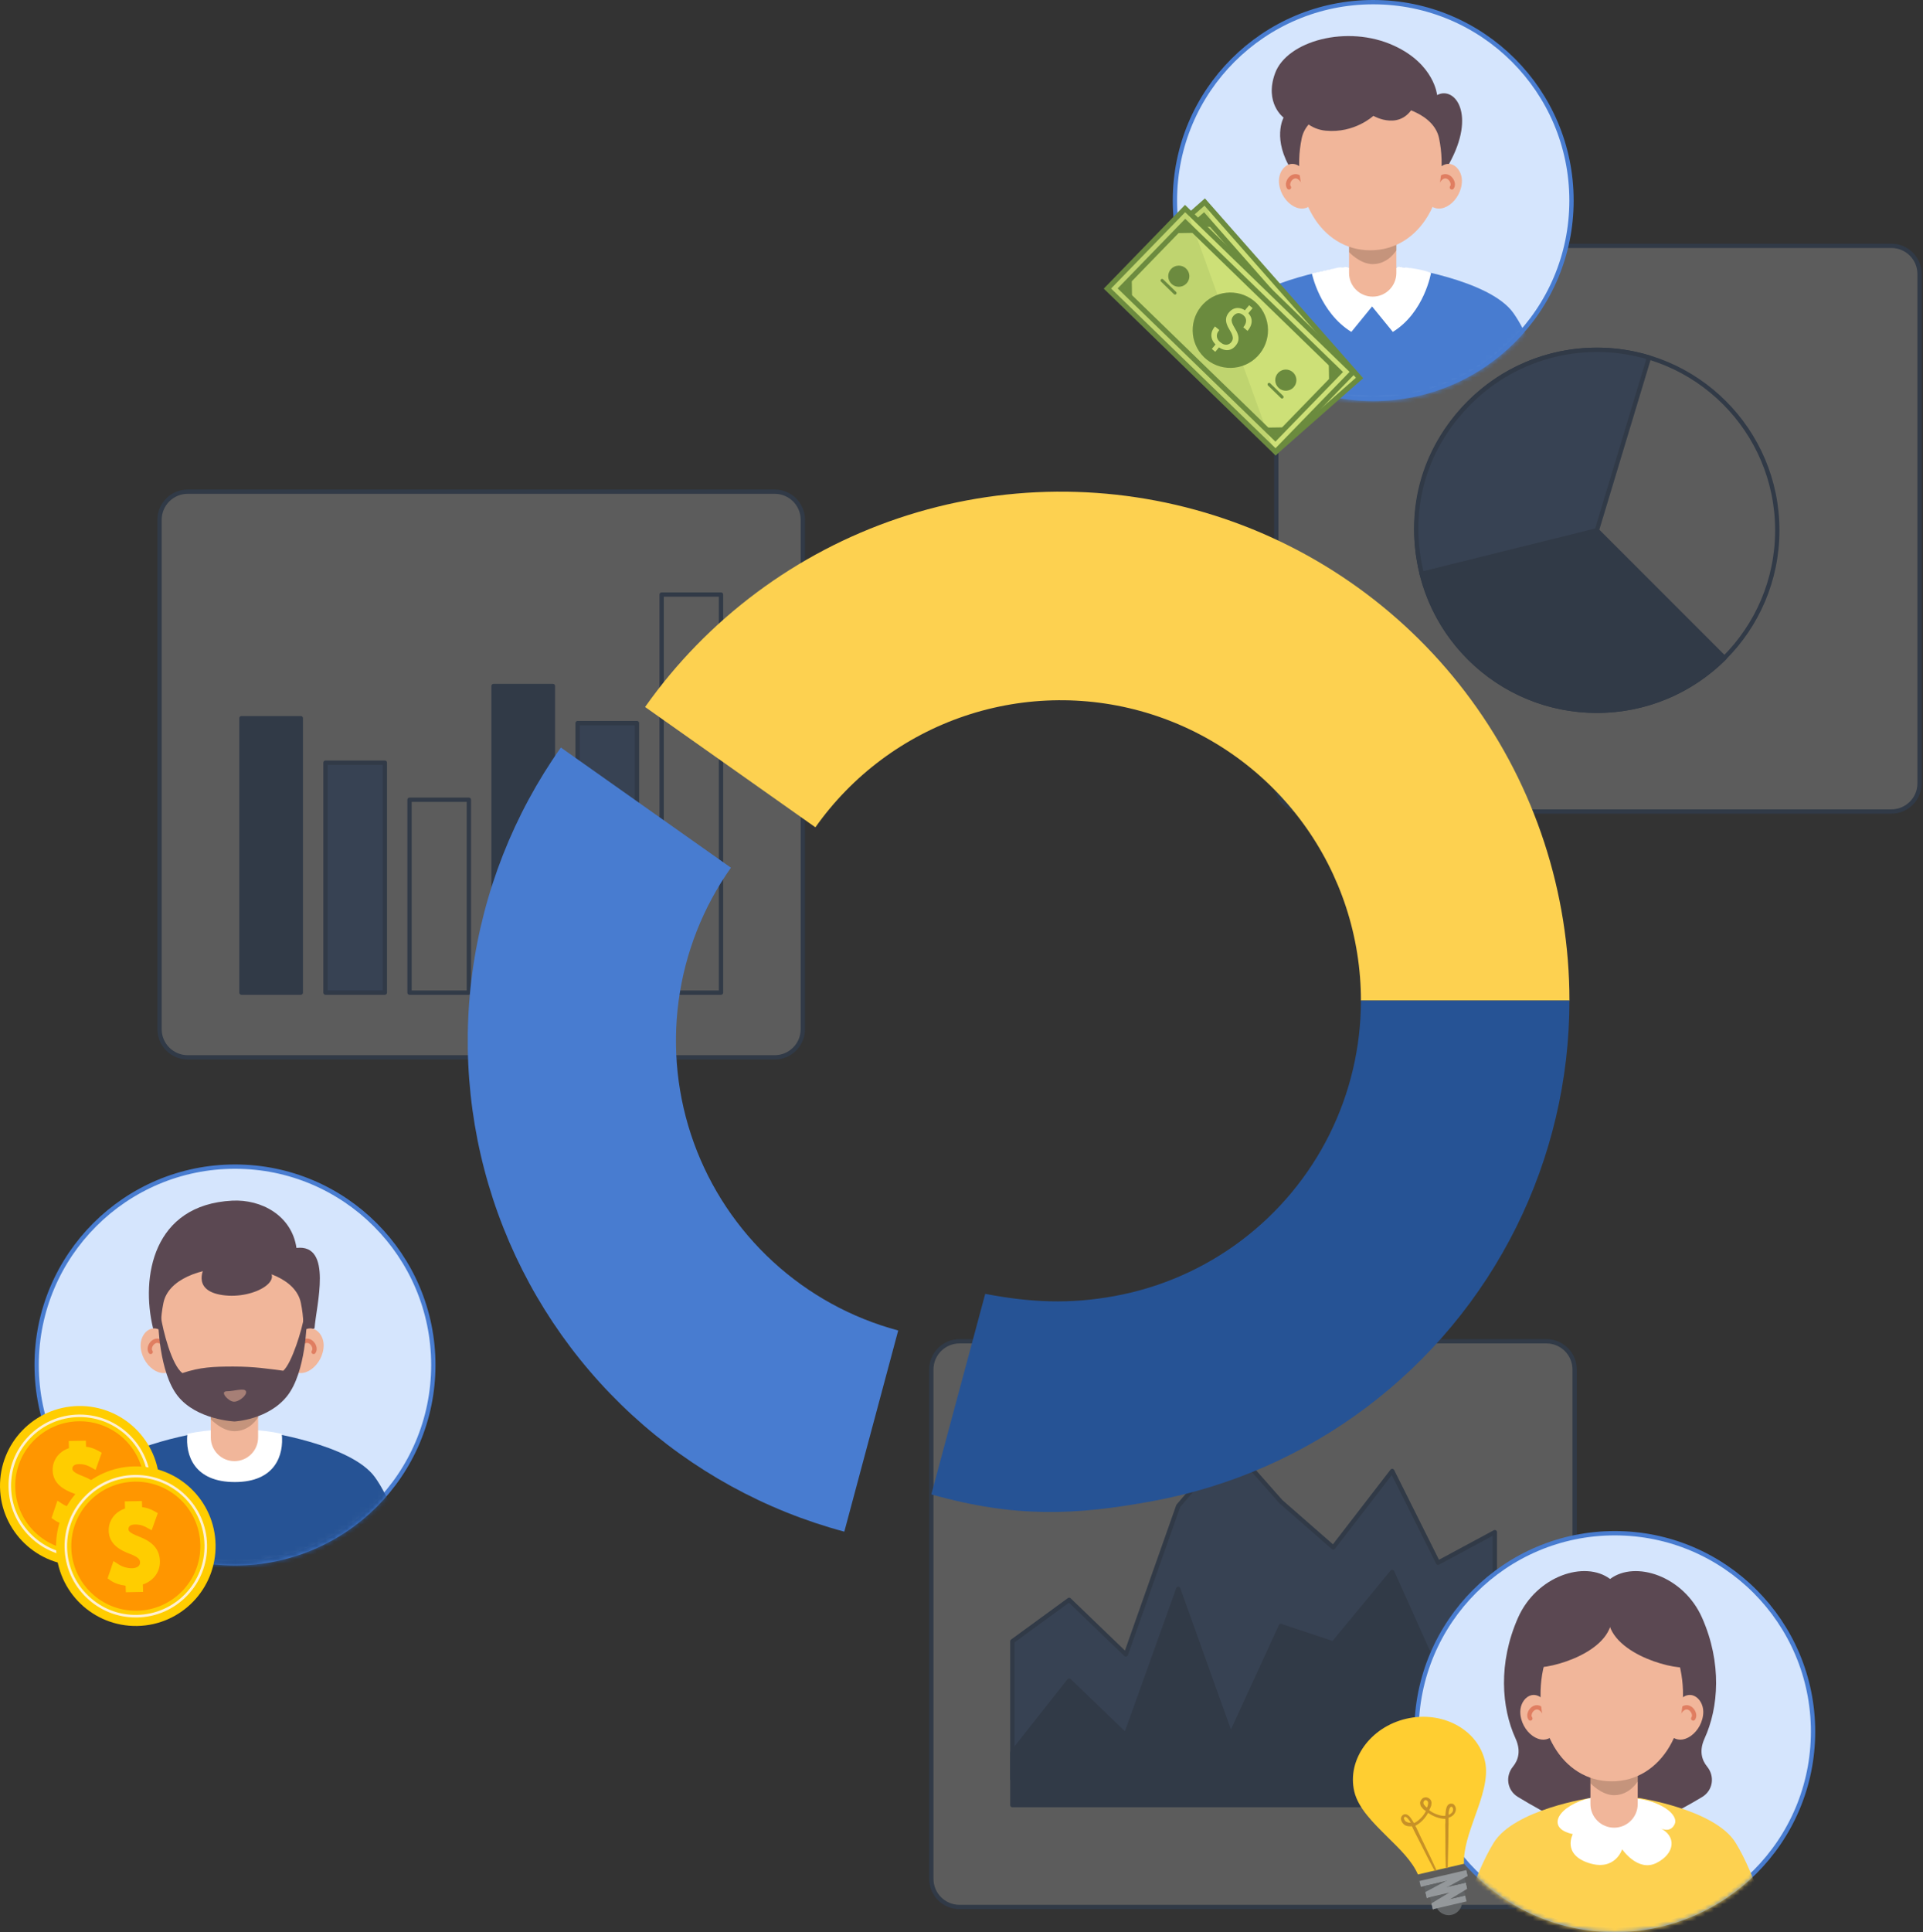 <?xml version="1.0" encoding="UTF-8"?>
<svg xmlns="http://www.w3.org/2000/svg" width="446" height="448" viewBox="0 0 446 448" fill="none">
  <rect x="0" y="0" width="446" height="448" fill="#333333" stroke="none"/>
  <g opacity="0.2">
    <path d="M179.672 114H43.532C39.925 114 37 116.924 37 120.532V238.63C37 242.238 39.925 245.162 43.532 245.162H179.672C183.279 245.162 186.204 242.238 186.204 238.63V120.532C186.204 116.924 183.279 114 179.672 114Z" fill="white" stroke="#265395" stroke-linecap="round" stroke-linejoin="round"></path>
    <path d="M69.764 166.525H55.998V230.155H69.764V166.525Z" fill="#265395" stroke="#265395" stroke-linecap="round" stroke-linejoin="round"></path>
    <path d="M89.256 176.838H75.489V230.155H89.256V176.838Z" fill="#487CD0" stroke="#265395" stroke-linecap="round" stroke-linejoin="round"></path>
    <path d="M108.747 185.433H94.981V230.155H108.747V185.433Z" fill="white" stroke="#265395" stroke-linecap="round" stroke-linejoin="round"></path>
    <path d="M128.238 159.066H114.472V230.155H128.238V159.066Z" fill="#265395" stroke="#265395" stroke-linecap="round" stroke-linejoin="round"></path>
    <path d="M147.729 167.661H133.963V230.155H147.729V167.661Z" fill="#487CD0" stroke="#265395" stroke-linecap="round" stroke-linejoin="round"></path>
    <path d="M167.221 137.856H153.454V230.155H167.221V137.856Z" fill="white" stroke="#265395" stroke-linecap="round" stroke-linejoin="round"></path>
    <path d="M302.532 188.162L438.672 188.162C442.279 188.162 445.204 185.238 445.204 181.63L445.204 63.532C445.204 59.925 442.279 57 438.672 57L302.532 57C298.924 57 296 59.925 296 63.532L296 181.63C296 185.238 298.924 188.162 302.532 188.162Z" fill="white" stroke="#265395" stroke-linecap="round" stroke-linejoin="round"></path>
    <path d="M370.351 81.106C347.237 81.106 328.499 99.844 328.499 122.958C328.499 146.073 347.237 164.811 370.351 164.811C393.466 164.811 412.204 146.073 412.204 122.958C412.204 99.844 393.466 81.106 370.351 81.106Z" fill="white" stroke="#265395" stroke-linecap="round" stroke-linejoin="round"></path>
    <path d="M329.74 133.048C331.503 140.193 335.18 146.964 340.771 152.554C357.108 168.891 383.61 168.891 399.962 152.554L370.366 122.959L329.74 133.048Z" fill="#265395" stroke="#265395" stroke-linecap="round" stroke-linejoin="round"></path>
    <path d="M329.74 133.048L370.367 122.958L382.459 82.885C368.184 78.595 352.056 82.078 340.786 93.363C329.516 104.648 326.347 119.281 329.755 133.048L329.74 133.048Z" fill="#487CD0" stroke="#265395" stroke-linecap="round" stroke-linejoin="round"></path>
    <path d="M358.672 311H222.532C218.924 311 216 313.924 216 317.532V435.63C216 439.238 218.924 442.162 222.532 442.162H358.672C362.279 442.162 365.204 439.238 365.204 435.63V317.532C365.204 313.924 362.279 311 358.672 311Z" fill="white" stroke="#265395" stroke-linecap="round" stroke-linejoin="round"></path>
    <path d="M346.692 355.254L333.523 362.339L322.896 341.069L309.219 358.796L297.067 348.169L285.423 335L273.271 349.17L261.119 383.609L247.965 370.948L234.796 380.559V412.457H346.692V355.254Z" fill="#487CD0" stroke="#265395" stroke-linecap="round" stroke-linejoin="round"></path>
    <path d="M346.692 383.28L333.523 388.167L322.896 364.506L309.219 381.067L297.067 377.017L285.423 402.337L273.271 368.407L261.119 402.337L247.965 389.677L234.796 406.388V418.54H346.692V383.28Z" fill="#265395" stroke="#265395" stroke-linecap="round" stroke-linejoin="round"></path>
  </g>
  <path d="M364 232C364 206.946 356.026 182.542 341.232 162.322C326.437 142.103 305.592 127.117 281.713 119.534C257.834 111.951 232.161 112.166 208.412 120.147C184.663 128.128 164.071 143.46 149.617 163.925L189.117 191.824C197.648 179.746 209.801 170.697 223.817 165.987C237.832 161.277 252.984 161.151 267.077 165.626C281.169 170.101 293.472 178.945 302.203 190.878C310.934 202.811 315.64 217.214 315.64 232H364Z" fill="#FDD150"></path>
  <path d="M364 232C364 250.273 359.756 268.296 351.603 284.649C343.451 301.002 331.611 315.238 317.018 326.236C302.426 337.233 285.478 344.691 267.512 348.022C249.545 351.354 235.5 352 216 346.5L228.5 300C239 302 248.092 302.439 258.696 300.473C269.299 298.507 279.301 294.106 287.913 287.615C296.525 281.125 303.513 272.723 308.324 263.072C313.136 253.421 315.64 242.784 315.64 232H364Z" fill="#265395"></path>
  <path d="M195.821 355.14C177.482 350.226 160.603 340.954 146.619 328.113C132.635 315.272 121.96 299.242 115.505 281.388C109.049 263.533 107.003 244.384 109.541 225.569C112.078 206.753 119.125 188.83 130.08 173.324L169.522 201.19C163.056 210.342 158.897 220.919 157.4 232.024C155.902 243.128 157.11 254.429 160.92 264.966C164.73 275.504 171.029 284.964 179.282 292.542C187.535 300.121 197.497 305.593 208.32 308.493L195.821 355.14Z" fill="#487CD0"></path>
  <path d="M318.489 0.5C343.888 0.5 364.478 21.095 364.478 46.5C364.478 71.905 343.888 92.5 318.489 92.5C293.09 92.5 272.5 71.905 272.5 46.5C272.5 21.095 293.09 0.5 318.489 0.5Z" fill="#D5E5FD" stroke="#487CD0"></path>
  <mask id="mask0_2971_1226" style="mask-type:luminance" maskUnits="userSpaceOnUse" x="272" y="0" width="93" height="93">
    <path d="M365 46.5C365 20.819 344.186 4.26212e-05 318.511 4.37438e-05C292.836 4.48664e-05 272.022 20.819 272.022 46.5C272.022 72.181 292.836 93 318.511 93C344.186 93 365 72.181 365 46.5Z" fill="white"></path>
  </mask>
  <g mask="url(#mask0_2971_1226)">
    <path d="M336.07 38.011C342.47 26.488 337.404 19.88 333.307 22.044C333.307 22.044 332.689 14.897 323.313 10.594C312.465 5.611 298.454 9.496 295.72 17.001C293.199 23.929 297.702 27.27 297.702 27.27C297.702 27.27 294.914 32.246 299.684 39.696C304.453 47.146 333.21 43.17 336.076 38.011H336.07Z" fill="#5B4852"></path>
    <path d="M358.997 93.967H278.012C278.012 93.967 280.467 80.383 286.036 72.563C291.606 64.737 312.259 61.882 312.259 61.882L318.508 62.846L324.756 61.882C324.756 61.882 345.422 64.737 350.985 72.563C356.548 80.383 359.003 93.967 359.003 93.967H358.997Z" fill="#487CD0"></path>
    <path d="M310.386 62.041L304.26 63.385C304.26 63.385 306.102 72.436 313.417 76.958L318.38 70.872V62.761L312.253 61.882L310.386 62.041Z" fill="white"></path>
    <path d="M324.748 61.882C326.725 62.095 329.394 62.324 331.902 63.253C331.902 63.253 330.355 72.436 323.041 76.958L318.077 70.872V64.343L324.204 61.882H324.748Z" fill="white"></path>
    <path d="M318.368 68.781C315.338 68.781 312.883 66.325 312.883 63.295V52.814H323.853V63.295C323.853 66.325 321.398 68.781 318.368 68.781Z" fill="#F1B69A"></path>
    <path opacity="0.2" d="M323.859 51.595V58.033C323.859 58.033 322.017 61.239 318.374 61.239C315.447 61.239 312.89 58.463 312.89 58.463V51.601H323.859V51.595Z" fill="#150A08"></path>
    <path d="M303.023 40.327C300.06 35.817 296.618 38.714 296.618 41.891C296.618 46.485 301.599 50.444 304.448 47.146C307.296 43.849 303.023 40.327 303.023 40.327Z" fill="#F1B69A"></path>
    <path d="M302.375 42.411C300.526 38.963 297.975 42.181 298.951 43.46" stroke="#E07E61" stroke-miterlimit="10" stroke-linecap="round"></path>
    <path d="M332.659 40.327C335.622 35.817 339.064 38.714 339.064 41.891C339.064 46.485 334.083 50.444 331.234 47.146C328.386 43.849 332.659 40.327 332.659 40.327Z" fill="#F1B69A"></path>
    <path d="M333.307 42.411C335.156 38.963 337.707 42.181 336.731 43.46" stroke="#E07E61" stroke-miterlimit="10" stroke-linecap="round"></path>
    <path d="M317.823 58.033C306.102 58.033 299.169 45.218 301.908 32.058C304.169 21.22 331.507 21.22 333.761 32.058C336.501 45.212 329.549 58.039 317.823 58.033Z" fill="#F1B69A"></path>
    <path d="M328.216 23.929C325.18 30.749 318.526 26.863 318.526 26.863C318.526 26.863 314.162 30.949 307.459 30.3C300.757 29.645 297.26 21.608 305.423 18.207C313.586 14.806 332.489 14.345 328.216 23.929Z" fill="#5B4852"></path>
  </g>
  <rect x="279.409" y="46.845" width="54.35" height="25.858" transform="rotate(48.64 279.409 46.845)" fill="#CDE077" stroke="#6B8B3E" stroke-width="1.197"></rect>
  <rect x="279.206" y="50.054" width="49.801" height="21.309" transform="rotate(48.64 279.206 50.054)" fill="#CDE077" stroke="#6B8B3E" stroke-width="1.197"></rect>
  <rect x="277.547" y="50.777" width="3.249" height="1.629" transform="rotate(3.64 277.547 50.777)" fill="#6B8B3E"></rect>
  <rect width="3.249" height="1.629" transform="matrix(0.063 -0.998 -0.998 -0.063 265.557 65.929)" fill="#6B8B3E"></rect>
  <rect x="294.653" y="98.978" width="3.249" height="1.629" transform="rotate(3.64 294.653 98.978)" fill="#6B8B3E"></rect>
  <rect width="3.249" height="1.629" transform="matrix(0.063 -0.998 -0.998 -0.063 311.219 88.989)" fill="#6B8B3E"></rect>
  <circle cx="276.725" cy="62.366" r="2.454" transform="rotate(48.64 276.725 62.366)" fill="#6B8B3E"></circle>
  <rect x="272.812" y="62.541" width="4.908" height="0.718" rx="0.359" transform="rotate(48.64 272.812 62.541)" fill="#6B8B3E"></rect>
  <circle cx="299.586" cy="88.335" r="2.454" transform="rotate(48.64 299.586 88.335)" fill="#6B8B3E"></circle>
  <rect x="295.673" y="88.51" width="4.908" height="0.718" rx="0.359" transform="rotate(48.64 295.673 88.51)" fill="#6B8B3E"></rect>
  <path d="M279.463 46L295.861 105.571L259.156 63.878L279.463 46Z" fill="#748C49" fill-opacity="0.15"></path>
  <circle cx="287.661" cy="75.786" r="8.739" transform="rotate(48.64 287.661 75.786)" fill="#6B8B3E"></circle>
  <path d="M293.537 71.489L291.931 72.903L291.236 72.113L292.842 70.699L293.537 71.489ZM284.856 78.963L283.45 80.201L282.76 79.416L284.165 78.179L284.856 78.963ZM287.447 78.552C287.657 78.366 287.805 78.152 287.89 77.909C287.975 77.666 287.992 77.374 287.941 77.032C287.89 76.691 287.763 76.286 287.561 75.816C287.309 75.253 287.139 74.723 287.051 74.227C286.966 73.735 286.992 73.273 287.129 72.841C287.269 72.412 287.546 72.016 287.96 71.651C288.392 71.271 288.846 71.037 289.322 70.948C289.798 70.859 290.27 70.91 290.739 71.102C291.207 71.294 291.643 71.62 292.048 72.08C292.363 72.438 292.59 72.805 292.729 73.182C292.871 73.556 292.921 73.932 292.881 74.31C292.843 74.692 292.716 75.068 292.501 75.439C292.288 75.813 291.981 76.176 291.581 76.528L290.728 75.56C290.964 75.353 291.155 75.135 291.302 74.905C291.449 74.676 291.545 74.442 291.59 74.203C291.639 73.961 291.63 73.725 291.566 73.496C291.504 73.263 291.381 73.042 291.195 72.831C290.936 72.536 290.67 72.337 290.398 72.234C290.13 72.134 289.862 72.12 289.596 72.193C289.333 72.262 289.08 72.403 288.838 72.617C288.614 72.814 288.457 73.033 288.369 73.273C288.281 73.512 288.264 73.801 288.319 74.139C288.38 74.478 288.516 74.897 288.726 75.398C288.981 75.977 289.149 76.511 289.23 77C289.315 77.486 289.288 77.937 289.149 78.352C289.014 78.764 288.737 79.154 288.319 79.522C287.867 79.92 287.394 80.155 286.903 80.227C286.415 80.295 285.928 80.216 285.442 79.99C284.956 79.763 284.495 79.403 284.059 78.908C283.797 78.609 283.578 78.279 283.402 77.917C283.226 77.554 283.126 77.175 283.101 76.779C283.08 76.38 283.159 75.978 283.337 75.572C283.519 75.162 283.831 74.763 284.273 74.374L285.135 75.353C284.837 75.616 284.627 75.876 284.504 76.133C284.389 76.391 284.336 76.642 284.347 76.888C284.361 77.131 284.42 77.36 284.522 77.575C284.631 77.791 284.761 77.985 284.912 78.157C285.19 78.473 285.474 78.696 285.764 78.827C286.061 78.959 286.353 79.001 286.641 78.953C286.929 78.905 287.198 78.771 287.447 78.552Z" fill="#CDE077"></path>
  <rect x="274.859" y="48.358" width="54.35" height="25.858" transform="rotate(44.153 274.859 48.358)" fill="#CDE077" stroke="#6B8B3E" stroke-width="1.197"></rect>
  <rect x="274.907" y="51.575" width="49.801" height="21.309" transform="rotate(44.153 274.907 51.575)" fill="#CDE077" stroke="#6B8B3E" stroke-width="1.197"></rect>
  <rect x="273.311" y="52.424" width="3.249" height="1.629" transform="rotate(-0.847 273.311 52.424)" fill="#6B8B3E"></rect>
  <rect width="3.249" height="1.629" transform="matrix(-0.015 -1 -1 0.015 262.542 68.469)" fill="#6B8B3E"></rect>
  <rect x="294.135" y="99.139" width="3.249" height="1.629" transform="rotate(-0.847 294.135 99.139)" fill="#6B8B3E"></rect>
  <rect width="3.249" height="1.629" transform="matrix(-0.015 -1 -1 0.015 309.87 87.885)" fill="#6B8B3E"></rect>
  <circle cx="273.398" cy="64.042" r="2.454" transform="rotate(44.153 273.398 64.042)" fill="#6B8B3E"></circle>
  <rect x="269.511" y="64.523" width="4.908" height="0.718" rx="0.359" transform="rotate(44.153 269.511 64.523)" fill="#6B8B3E"></rect>
  <circle cx="298.221" cy="88.141" r="2.454" transform="rotate(44.153 298.221 88.141)" fill="#6B8B3E"></circle>
  <rect x="294.334" y="88.622" width="4.908" height="0.718" rx="0.359" transform="rotate(44.153 294.334 88.622)" fill="#6B8B3E"></rect>
  <path d="M274.847 47.511L295.855 105.617L256 66.923L274.847 47.511Z" fill="#748C49" fill-opacity="0.15"></path>
  <circle cx="285.351" cy="76.564" r="8.739" transform="rotate(44.153 285.351 76.564)" fill="#6B8B3E"></circle>
  <path d="M290.518 71.444L289.143 73.084L288.337 72.408L289.711 70.768L290.518 71.444ZM283.062 80.141L281.859 81.576L281.058 80.905L282.261 79.47L283.062 80.141ZM285.561 79.344C285.741 79.129 285.855 78.895 285.903 78.642C285.95 78.388 285.923 78.097 285.821 77.768C285.719 77.438 285.532 77.056 285.262 76.622C284.927 76.103 284.68 75.606 284.518 75.129C284.36 74.655 284.316 74.194 284.387 73.746C284.46 73.301 284.674 72.868 285.029 72.445C285.398 72.004 285.812 71.704 286.269 71.544C286.727 71.384 287.201 71.364 287.693 71.484C288.185 71.603 288.665 71.859 289.135 72.253C289.5 72.559 289.78 72.888 289.973 73.24C290.17 73.588 290.277 73.952 290.294 74.332C290.314 74.715 290.245 75.106 290.088 75.505C289.934 75.907 289.686 76.312 289.344 76.721L288.354 75.892C288.556 75.651 288.712 75.407 288.823 75.158C288.934 74.91 288.993 74.664 289.002 74.421C289.013 74.174 288.97 73.942 288.871 73.725C288.775 73.504 288.62 73.304 288.405 73.124C288.104 72.871 287.811 72.715 287.527 72.653C287.246 72.595 286.98 72.622 286.727 72.734C286.478 72.842 286.25 73.019 286.042 73.267C285.85 73.496 285.728 73.736 285.677 73.986C285.626 74.236 285.653 74.524 285.758 74.85C285.87 75.176 286.067 75.57 286.35 76.033C286.689 76.567 286.936 77.07 287.09 77.541C287.248 78.009 287.289 78.458 287.214 78.89C287.142 79.318 286.927 79.745 286.57 80.171C286.182 80.634 285.751 80.937 285.276 81.082C284.803 81.223 284.31 81.218 283.796 81.068C283.281 80.917 282.771 80.63 282.266 80.206C281.961 79.951 281.695 79.657 281.466 79.326C281.238 78.994 281.082 78.634 280.998 78.246C280.917 77.855 280.934 77.445 281.049 77.017C281.167 76.585 281.416 76.143 281.794 75.692L282.794 76.53C282.539 76.835 282.37 77.123 282.288 77.396C282.212 77.668 282.198 77.925 282.246 78.167C282.297 78.404 282.389 78.622 282.522 78.819C282.662 79.016 282.82 79.188 282.996 79.335C283.318 79.606 283.633 79.784 283.939 79.87C284.252 79.955 284.547 79.953 284.825 79.862C285.102 79.771 285.348 79.598 285.561 79.344Z" fill="#CDE077"></path>
  <path d="M54.5 270.5C79.905 270.5 100.5 291.095 100.5 316.5C100.5 341.905 79.905 362.5 54.5 362.5C29.095 362.5 8.5 341.905 8.5 316.5C8.5 291.095 29.095 270.5 54.5 270.5Z" fill="#D5E5FD" stroke="#487CD0"></path>
  <mask id="mask1_2971_1226" style="mask-type:luminance" maskUnits="userSpaceOnUse" x="8" y="269" width="93" height="94">
    <path d="M54.5 270.5C79.905 270.5 100.5 291.095 100.5 316.5C100.5 341.905 79.905 362.5 54.5 362.5C29.095 362.5 8.5 341.905 8.5 316.5C8.5 291.095 29.095 270.5 54.5 270.5Z" fill="white" stroke="white"></path>
  </mask>
  <g mask="url(#mask1_2971_1226)">
    <path d="M72.949 307.973C73.325 302.79 77.265 288.369 68.76 289.351C67.657 281.84 60.625 278.04 53.848 278.391C35.462 279.331 32.62 296.128 35.499 307.979C40.166 320.406 64.135 310.688 72.949 307.997C72.949 307.991 72.949 307.985 72.949 307.979V307.973Z" fill="#5B4852"></path>
    <path d="M95.013 363.972H14.01C14.01 363.972 16.465 350.388 22.036 342.568C27.6 334.742 48.265 331.887 48.265 331.887L54.515 332.851L60.764 331.887C60.764 331.887 81.435 334.742 87 342.568C92.564 350.388 95.019 363.972 95.019 363.972H95.013Z" fill="#265395"></path>
    <path d="M43.464 332.469C48.968 331.202 53.654 331.572 54.406 331.644H54.412C55.164 331.572 59.849 331.202 65.354 332.469C65.875 337.397 63.844 343.604 54.515 343.635C45.071 343.665 42.931 337.458 43.464 332.469Z" fill="white"></path>
    <path d="M54.376 338.785C51.345 338.785 48.89 336.33 48.89 333.299V322.818H59.861V333.299C59.861 336.33 57.407 338.785 54.376 338.785Z" fill="#F1B69A"></path>
    <path opacity="0.2" d="M59.861 322.2V328.638C59.861 328.638 58.019 331.845 54.376 331.845C51.448 331.845 48.89 329.068 48.89 329.068V322.206H59.861V322.2Z" fill="#150A08"></path>
    <path d="M39.021 310.331C36.056 305.821 32.613 308.719 32.613 311.895C32.613 316.49 37.596 320.448 40.445 317.151C43.294 313.853 39.021 310.331 39.021 310.331Z" fill="#F1B69A"></path>
    <path d="M38.372 312.416C36.523 308.967 33.971 312.186 34.947 313.465" stroke="#E07E61" stroke-miterlimit="10" stroke-linecap="round"></path>
    <path d="M68.663 310.331C71.627 305.821 75.07 308.719 75.07 311.895C75.07 316.49 70.087 320.448 67.238 317.151C64.389 313.853 68.663 310.331 68.663 310.331Z" fill="#F1B69A"></path>
    <path d="M69.311 312.416C71.16 308.967 73.712 312.186 72.736 313.465" stroke="#E07E61" stroke-miterlimit="10" stroke-linecap="round"></path>
    <path d="M53.83 328.037C42.107 328.037 35.172 315.223 37.912 302.063C40.173 291.224 67.518 291.224 69.773 302.063C72.513 315.217 65.56 328.044 53.83 328.037Z" fill="#F1B69A"></path>
    <path d="M71.137 306.379C71.137 306.379 70.985 318.187 66.578 323.71C62.177 329.232 54.382 329.59 54.382 329.59C54.382 329.59 45.647 329.232 41.246 323.71C36.845 318.187 36.688 306.379 36.688 306.379L37.3 305.191C37.748 308.355 39.815 316.557 42.307 318.369C46.386 317.005 49.435 316.854 54.091 316.854C59.068 316.854 62.238 317.387 65.699 317.824C67.7 316.06 70.13 308.076 70.531 305.191L71.143 306.379H71.137Z" fill="#5B4852"></path>
    <g style="mix-blend-mode:multiply" opacity="0.5">
      <path d="M52.684 322.576C54.327 322.576 56.679 321.727 57.043 322.576C57.407 323.425 55.406 325.122 54.157 325.001C52.909 324.879 50.805 322.57 52.678 322.576H52.684Z" fill="#F1B69A"></path>
    </g>
    <path d="M44.858 294.14L47.592 293.479C47.592 293.479 44.034 299.189 51.611 300.287C59.188 301.384 67.087 296.249 60.795 293.631L63.08 293.479L57.576 289.254L44.858 294.14Z" fill="#5B4852"></path>
  </g>
  <path d="M0.003 344.842C-0.182 334.624 7.946 326.194 18.164 326.003C28.376 325.818 36.812 333.946 36.997 344.164C37.182 354.376 29.054 362.812 18.842 363.003C8.624 363.194 0.194 355.067 0.003 344.842Z" fill="#FFCD00"></path>
  <path d="M3.537 344.781C3.383 336.511 9.963 329.697 18.226 329.543C26.489 329.395 33.309 335.968 33.464 344.232C33.618 352.495 27.038 359.322 18.775 359.47C10.511 359.624 3.685 353.044 3.537 344.781Z" fill="#FF9600"></path>
  <path d="M18.491 361.036C14.193 361.036 10.135 359.402 7.027 356.405C3.851 353.34 2.057 349.221 1.976 344.805C1.896 340.39 3.537 336.209 6.601 333.033C9.666 329.857 13.786 328.063 18.201 327.983C18.3 327.983 18.404 327.983 18.503 327.983C27.476 327.983 34.857 335.198 35.024 344.207C35.104 348.622 33.463 352.803 30.399 355.979C27.334 359.161 23.214 360.956 18.805 361.036C18.7 361.036 18.596 361.036 18.491 361.036ZM18.503 328.575C18.404 328.575 18.306 328.575 18.207 328.575C13.952 328.655 9.981 330.381 7.027 333.446C4.073 336.511 2.488 340.538 2.568 344.793C2.649 349.048 4.375 353.019 7.44 355.973C10.505 358.927 14.513 360.524 18.787 360.432C23.042 360.351 27.013 358.625 29.967 355.56C32.921 352.495 34.506 348.462 34.425 344.207C34.265 335.524 27.149 328.568 18.497 328.568L18.503 328.575Z" fill="#FFF0D1"></path>
  <path d="M16.147 353.679C14.828 353.519 13.576 353.087 12.694 352.489L11.954 351.977L13.317 347.956L14.6 348.777C15.444 349.313 16.524 349.621 17.56 349.621H17.652C18.509 349.603 19.508 349.239 19.484 348.265C19.471 347.741 19.292 347.124 17.294 346.359C14.822 345.44 12.275 344.065 12.213 340.908C12.17 338.534 13.656 336.567 15.993 335.771L15.938 334.118L19.915 334.038L19.958 335.444C20.97 335.58 21.882 335.876 22.721 336.351L23.597 336.844L22.178 340.815L20.951 340.143C20.587 339.946 19.736 339.477 18.404 339.477H18.3C17.331 339.496 16.783 339.878 16.795 340.519C16.801 340.994 16.986 341.401 19.274 342.295C21.482 343.153 24.028 344.571 24.09 348.006C24.139 350.497 22.585 352.557 20.137 353.377L20.193 355.104L16.191 355.184L16.135 353.685L16.147 353.679Z" fill="#FFCD00"></path>
  <path d="M13.003 358.842C12.818 348.624 20.946 340.194 31.164 340.003C41.376 339.818 49.812 347.946 49.997 358.164C50.182 368.376 42.054 376.812 31.842 377.003C21.624 377.194 13.194 369.067 13.003 358.842Z" fill="#FFCD00"></path>
  <path d="M16.537 358.781C16.383 350.511 22.962 343.697 31.226 343.543C39.489 343.395 46.309 349.968 46.464 358.232C46.618 366.495 40.038 373.322 31.775 373.47C23.511 373.624 16.685 367.044 16.537 358.781Z" fill="#FF9600"></path>
  <path d="M31.491 375.036C27.193 375.036 23.135 373.402 20.027 370.405C16.851 367.34 15.057 363.221 14.976 358.805C14.896 354.39 16.537 350.209 19.601 347.033C22.666 343.857 26.786 342.063 31.201 341.983C31.3 341.983 31.404 341.983 31.503 341.983C40.476 341.983 47.857 349.198 48.024 358.207C48.104 362.622 46.463 366.803 43.399 369.979C40.334 373.161 36.214 374.956 31.805 375.036C31.7 375.036 31.596 375.036 31.491 375.036ZM31.503 342.575C31.404 342.575 31.306 342.575 31.207 342.575C26.952 342.655 22.981 344.381 20.027 347.446C17.073 350.511 15.488 354.538 15.568 358.793C15.649 363.048 17.375 367.019 20.44 369.973C23.505 372.927 27.513 374.524 31.787 374.432C36.042 374.351 40.013 372.625 42.967 369.56C45.921 366.495 47.506 362.462 47.425 358.207C47.265 349.524 40.149 342.568 31.497 342.568L31.503 342.575Z" fill="#FFF0D1"></path>
  <path d="M29.147 367.679C27.828 367.519 26.576 367.087 25.694 366.489L24.954 365.977L26.317 361.956L27.6 362.777C28.444 363.313 29.524 363.621 30.56 363.621H30.652C31.509 363.603 32.508 363.239 32.484 362.265C32.471 361.741 32.292 361.124 30.294 360.359C27.822 359.44 25.275 358.065 25.213 354.908C25.17 352.534 26.656 350.567 28.993 349.771L28.938 348.118L32.915 348.038L32.958 349.444C33.97 349.58 34.882 349.876 35.721 350.351L36.597 350.844L35.178 354.815L33.951 354.143C33.587 353.946 32.736 353.477 31.404 353.477H31.3C30.331 353.496 29.783 353.878 29.795 354.519C29.801 354.994 29.986 355.401 32.274 356.295C34.482 357.153 37.028 358.571 37.09 362.006C37.139 364.497 35.585 366.557 33.137 367.377L33.193 369.104L29.191 369.184L29.135 367.685L29.147 367.679Z" fill="#FFCD00"></path>
  <path d="M374.514 355.501C399.911 355.501 420.5 376.095 420.5 401.5C420.5 426.905 399.911 447.5 374.514 447.5C349.117 447.5 328.529 426.905 328.529 401.5C328.529 376.095 349.117 355.501 374.514 355.501Z" fill="#D5E5FD" stroke="#487CD0"></path>
  <mask id="mask2_2971_1226" style="mask-type:luminance" maskUnits="userSpaceOnUse" x="328" y="355" width="93" height="93">
    <path d="M420.971 401.5C420.971 375.819 400.159 355 374.486 355C348.812 355 328 375.819 328 401.5C328 427.181 348.812 447.999 374.486 447.999C400.159 447.999 420.971 427.181 420.971 401.5Z" fill="white"></path>
  </mask>
  <g mask="url(#mask2_2971_1226)">
    <path d="M394.774 416.664C388.908 420.204 380.066 424.854 374.285 424.781L374.412 425.866C368.437 425.945 358.438 420.532 352.039 416.64C349.536 415.118 349.07 411.863 350.9 409.614C352.142 408.087 352.803 405.947 351.482 403.062C348.24 395.963 347.428 385.592 352.076 375.087C356.36 365.424 367.553 361.72 373.425 366.109C379.297 361.726 390.477 365.436 394.755 375.087C399.409 385.592 398.597 395.963 395.349 403.062C394.034 405.947 394.689 408.087 395.931 409.614C397.773 411.875 397.295 415.143 394.774 416.664Z" fill="#5B4852"></path>
    <path d="M410.687 447.997H338.277C338.277 447.997 341.653 434.958 346.458 427.236C351.264 419.507 368.898 416.876 368.898 416.876L374.485 417.81L380.073 416.876C380.073 416.876 397.713 419.507 402.518 427.236C407.324 434.958 410.693 447.997 410.693 447.997H410.687Z" fill="#FDD150"></path>
    <path d="M368.898 416.876C361.565 418.525 358.184 423.859 364.783 425.266C364.783 425.266 362.256 429.921 368.437 431.952C374.612 433.976 376.224 428.781 376.224 428.781C376.224 428.781 379.866 434.14 384.193 431.952C388.52 429.763 388.938 425.66 384.866 423.781C384.866 423.781 387.253 425.272 388.374 423.023C389.495 420.774 385.078 417.343 378.369 416.882C371.661 416.422 368.892 416.882 368.892 416.882L368.898 416.876Z" fill="white"></path>
    <path d="M374.352 423.775C371.322 423.775 368.868 421.319 368.868 418.289V407.808H379.836V418.289C379.836 421.319 377.382 423.775 374.352 423.775Z" fill="#F1B69A"></path>
    <path opacity="0.2" d="M379.836 406.595V413.033C379.836 413.033 377.994 416.24 374.352 416.24C371.425 416.24 368.868 413.463 368.868 413.463V406.602H379.836V406.595Z" fill="#150A08"></path>
    <path d="M359.002 395.327C356.039 390.817 352.597 393.714 352.597 396.891C352.597 401.485 357.578 405.444 360.427 402.146C363.275 398.848 359.002 395.327 359.002 395.327Z" fill="#F1B69A"></path>
    <path d="M358.353 397.412C356.505 393.963 353.954 397.182 354.93 398.461" stroke="#E07E61" stroke-miterlimit="10" stroke-linecap="round"></path>
    <path d="M388.635 395.327C391.598 390.817 395.04 393.714 395.04 396.891C395.04 401.485 390.059 405.444 387.211 402.146C384.363 398.848 388.635 395.327 388.635 395.327Z" fill="#F1B69A"></path>
    <path d="M389.284 397.412C391.132 393.963 393.683 397.182 392.708 398.461" stroke="#E07E61" stroke-miterlimit="10" stroke-linecap="round"></path>
    <path d="M373.807 413.027C362.087 413.027 355.154 400.212 357.893 387.052C360.154 376.214 387.49 376.214 389.744 387.052C392.483 400.206 385.533 413.033 373.807 413.027Z" fill="#F1B69A"></path>
    <path d="M375.188 382.567C376.74 378.681 376.17 373.923 373.813 373.82C371.455 373.717 368.438 377.287 368.438 377.287L369.704 382.567H375.188Z" fill="#F1B69A"></path>
    <path d="M372.989 373.717C371.831 382.936 387.678 387.155 391.071 386.574C394.471 385.992 393.574 375.129 385.017 373.165C376.461 371.195 373.431 370.189 372.989 373.717Z" fill="#5B4852"></path>
    <path d="M373.819 373.814C374.977 383.034 359.16 387.15 355.761 386.568C352.361 385.986 353.258 375.123 361.814 373.159C370.371 371.189 373.377 370.286 373.819 373.814Z" fill="#5B4852"></path>
  </g>
  <path d="M332.965 441.655C333.352 443.322 335.032 444.37 336.699 443.983C338.367 443.596 339.414 441.916 339.028 440.249L332.965 441.655Z" fill="#616466"></path>
  <path d="M328.859 434.621L339.544 432.143C339.395 428.744 340.703 425.087 342.051 421.261C343.656 416.816 345.301 412.202 344.405 408.337C342.7 400.987 334.492 396.582 326.156 398.515C317.82 400.448 312.388 408.016 314.093 415.367C314.989 419.232 318.497 422.65 321.818 425.953C324.713 428.795 327.498 431.503 328.859 434.621Z" fill="#FFCE31"></path>
  <path d="M327.466 423.444C327.648 423.881 327.905 424.301 328.086 424.738C328.507 425.519 328.834 426.241 329.255 427.022C330.604 429.744 331.773 432.028 332.743 433.8L333.197 433.694C332.379 431.887 331.269 429.51 329.919 426.788C329.592 426.066 329.171 425.285 328.826 424.486C328.662 424.125 328.481 423.688 328.242 423.344C328.813 423.052 330.147 422.263 331.218 420.338C333.027 421.596 334.572 421.716 335.214 421.727C335.243 422.2 335.255 422.596 335.192 423.01C335.233 423.879 335.199 424.765 335.224 425.558C335.209 428.596 335.259 431.22 335.319 433.202L335.774 433.097C335.789 431.097 335.909 428.514 335.923 425.476C335.899 424.683 335.933 423.797 335.967 422.91C335.937 422.438 335.983 421.948 335.954 421.476C336.542 421.26 337.038 420.985 337.329 420.518C337.678 419.958 337.782 419.375 337.49 418.804C337.344 418.518 337.105 418.175 336.632 418.204C336.388 418.181 336.236 418.216 336.026 418.345C335.816 418.473 335.7 418.66 335.642 418.753C335.368 419.296 335.322 419.786 335.276 420.276L335.207 421.01C335.207 421.01 334.618 421.227 332.95 420.575C332.069 420.221 331.754 419.894 331.474 419.72C331.631 419.364 331.806 419.084 331.945 418.652C331.968 418.407 332.009 418.238 332.014 417.918C331.962 417.69 331.891 417.387 331.687 417.195C331.483 417.003 331.278 416.811 330.864 416.747C330.695 416.706 330.544 416.741 330.392 416.777C330.241 416.812 330.089 416.847 329.955 416.958C329.687 417.18 329.512 417.46 329.414 417.722C329.315 417.985 329.385 418.288 329.438 418.515C329.49 418.742 329.619 418.952 329.823 419.144C330.063 419.488 330.36 419.739 330.716 419.896C330.542 420.176 330.402 420.607 329.767 421.313C328.614 422.539 327.932 422.697 327.932 422.697L327.547 422.068C327.29 421.648 327.033 421.229 326.548 420.862C326.455 420.804 326.268 420.688 326.023 420.664C325.778 420.641 325.551 420.694 325.417 420.805C324.998 421.062 324.934 421.476 324.911 421.721C324.976 422.345 325.326 422.823 325.81 423.189C326.353 423.463 326.918 423.491 327.466 423.444ZM335.993 420.269C336.057 419.855 336.103 419.365 336.354 419.067C336.412 418.974 336.488 418.956 336.488 418.956L336.639 418.921C336.715 418.904 336.808 418.962 336.937 419.172C337.083 419.457 337.037 419.947 336.786 420.245C336.594 420.449 336.326 420.671 336.041 420.817C335.988 420.59 335.953 420.438 335.993 420.269ZM330.148 417.791C330.265 417.605 330.381 417.418 330.533 417.383C330.684 417.348 330.853 417.388 331.058 417.58C331.262 417.773 331.256 418.093 331.175 418.432C331.152 418.677 331.053 418.939 330.937 419.126C330.733 418.934 330.546 418.817 330.417 418.607C330.213 418.415 330.067 418.13 330.148 417.791ZM325.61 421.639C325.575 421.487 325.633 421.394 325.767 421.283L325.919 421.248C325.919 421.248 326.012 421.306 326.088 421.288C326.368 421.463 326.701 421.865 326.94 422.209C327.051 422.343 327.086 422.494 327.197 422.628C326.877 422.623 326.556 422.617 326.276 422.443C325.938 422.361 325.698 422.018 325.61 421.639Z" fill="#C79127"></path>
  <path d="M329.212 436.135L340.049 433.622L340.365 434.986L329.529 437.499L329.212 436.135ZM330.603 438.688L339.924 436.526L340.24 437.89L330.919 440.052L330.603 438.688Z" fill="#94989B"></path>
  <path d="M330.287 437.324L339.608 435.162L339.924 436.526L330.603 438.688L330.287 437.324Z" fill="#616466"></path>
  <path d="M340.047 433.624L330.601 438.69L330.935 440.13L340.364 434.988L340.047 433.624ZM332.009 441.318L339.815 439.508L340.131 440.872L332.326 442.682L332.009 441.318Z" fill="#94989B"></path>
  <path d="M331.692 439.954L339.498 438.144L339.814 439.508L332.009 441.318L331.692 439.954Z" fill="#616466"></path>
  <path d="M339.922 436.528L332.009 441.318L332.343 442.758L340.255 437.968L339.922 436.528Z" fill="#94989B"></path>
</svg>
